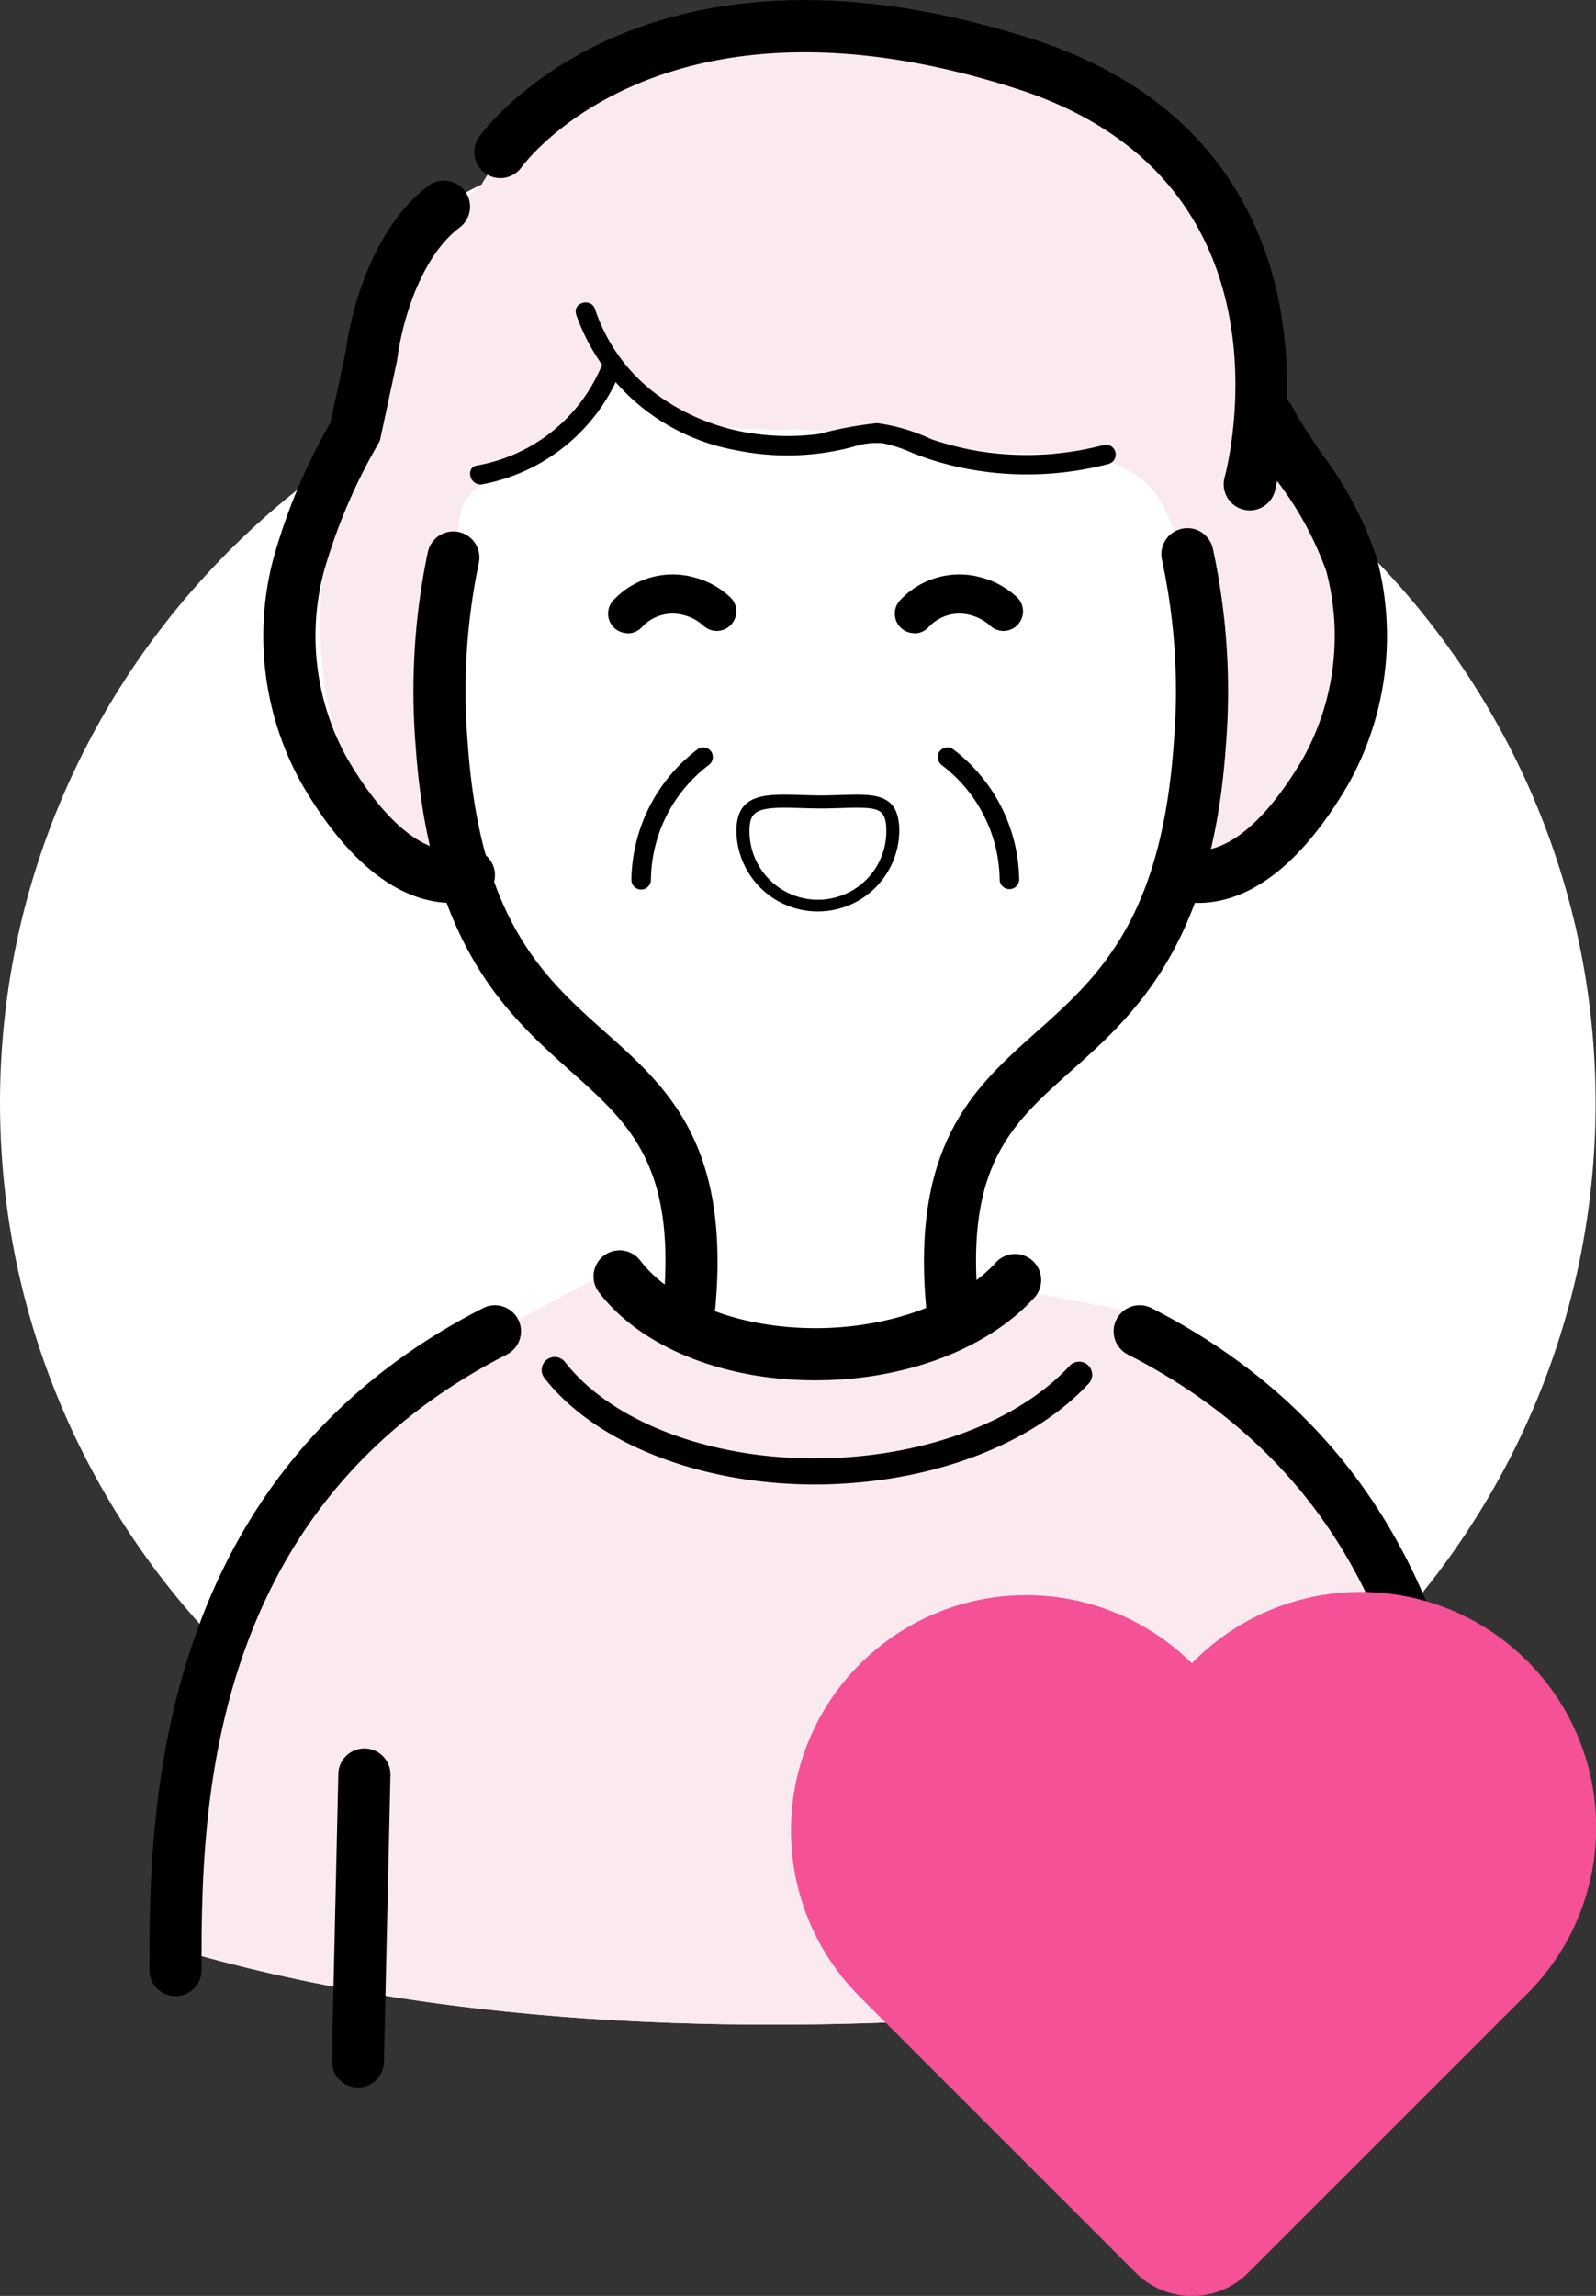 <svg xmlns="http://www.w3.org/2000/svg" xmlns:xlink="http://www.w3.org/1999/xlink" width="75.019" height="107.904" viewBox="0 0 75.019 107.904">
  <rect x="0" y="0" width="75.019" height="107.904" fill="#333333" stroke="none"/>
  <defs>
    <clipPath id="clip-path">
      <path id="パス_1329" data-name="パス 1329" d="M245.965,32.22c-.226.42-1.665.962-2.1,1.341a8.534,8.534,0,0,0-1.609,1.9,10.9,10.9,0,0,0-1.512,4.463c-.451,3.844-2.5,6.872-3.17,10.575a14.772,14.772,0,0,0-.065,4.893,13.72,13.72,0,0,0,2.169,5.614,7.013,7.013,0,0,0,3.735,3.031c2.911.8,2.463,1.763,3.885,4.283a18.148,18.148,0,0,0,2.6,3.128c1.729,1.876,3.673,3.589,5.3,5.559,1.573,1.907.57,8.2.57,8.2L252.4,83.062l-6.256,3.344s-.482-3.65-7.833,5.538-6.432,23.279-6.432,23.279c26.34,7.656,59.113.306,59.113.306.306-3.37.613-16.233-4.6-22.666s-9.8-7.657-9.8-7.657l-6.431-1.225-1.772-.679a16.575,16.575,0,0,1,3-10.041c2.859-2.059,4.2-4.906,6.763-7.148,2.269-1.981,5.034-3.435,6.843-5.906a9.96,9.96,0,0,0,1.9-5.435c.177-4.292-2.33-8.029-3.86-11.866-1.239-3.109-.916-6.125-2.889-9.066-3.995-5.954-11.553-8.9-18.483-9.267q-.592-.031-1.16-.031c-10.4,0-14.538,7.677-14.539,7.678" fill="none"/>
    </clipPath>
  </defs>
  <g id="グループ_3442" data-name="グループ 3442" transform="translate(-7737.322 -4144.546)">
    <path id="パス_1325" data-name="パス 1325" d="M260.822,38.388c20.711,0,37.5,16.565,37.5,37s-16.789,37-37.5,37-37.5-16.565-37.5-37,16.789-37,37.5-37" transform="translate(7514 4120.994)" fill="#fff"/>
    <path id="パス_1326" data-name="パス 1326" d="M238.984,55.159l1.61,4.484,4.139,1.61a42.691,42.691,0,0,0,2.07,6.209c1.143,2.471,6.82,7.637,8.394,9.544s.57,8.2.57,8.2L252.4,83.062l-6.256,3.344s-.482-3.65-7.833,5.539-6.432,23.277-6.432,23.277c26.34,7.657,59.113.307,59.113.307.306-3.37.612-16.234-4.594-22.666s-9.8-7.657-9.8-7.657l-6.432-1.225-1.771-.68a16.57,16.57,0,0,1,3-10.04c7.657-5.513,7.61-11.433,7.61-11.433s5.866-2.043,5.968-6.231-4.7-5-4.7-5,2.45-1.838,2.144-10.107-9.495-15.315-20.749-15.916-15.7,7.646-15.7,7.646c-6.738,3.063-5.207,11.945-5.207,11.945l.613,3.369,2.144,2.45L239.4,53.091Z" transform="translate(7514 4120.994)" fill="#fff"/>
    <g id="グループ_3410" data-name="グループ 3410" transform="translate(7514 4120.994)">
      <g id="グループ_3409" data-name="グループ 3409" clip-path="url(#clip-path)">
        <path id="パス_1327" data-name="パス 1327" d="M272.265,44.847c1.971-.03,4.366.341,5.523,2.111a8.579,8.579,0,0,1,1.118,3.384,46.364,46.364,0,0,1-.055,12.946,2.191,2.191,0,0,0,.074,1.191,1.8,1.8,0,0,0,1.845.768,6.069,6.069,0,0,0,4.249-2.622c3-4.151,1.437-10.351-.25-14.79a55.54,55.54,0,0,1-2.107-5.54c-.464-1.769-.573-3.611-.962-5.4a15.126,15.126,0,0,0-5.96-9.249c-4-2.757-9.168-3.065-14.028-2.972a31.044,31.044,0,0,0-5.929.545,19.08,19.08,0,0,0-12.741,9.953,29.506,29.506,0,0,0-1.237,2.858c-2.839,7.462-6.148,18.349.227,24.928a3.223,3.223,0,0,0,2.946,1.242c-.032-3.481-.4-6.906-.282-10.407q.083-2.539.166-5.081a4.361,4.361,0,0,1,.189-1.357c.705-1.939,8.137-4.067,6.9-6.58a5.554,5.554,0,0,0,3.984,2.689,29.986,29.986,0,0,0,4.965.275c3.808.131,7.557,1.165,11.367,1.106" fill="#faeaef"/>
        <path id="パス_1328" data-name="パス 1328" d="M248.007,82.569c3.061-.344,5.479,2.42,8.291,3.679,4.392,1.967,9.511.128,13.769-2.116s8.611-4.982,13.421-4.812c4.944.175,9.207,3.4,12.915,6.67,8.358,7.382,16.1,16.329,18.4,27.239a6.642,6.642,0,0,1-.184,4.39,6.747,6.747,0,0,1-2.651,2.452A61.286,61.286,0,0,1,297.4,126.2a124.693,124.693,0,0,1-79.306-2.861,5.367,5.367,0,0,1-1.968-1.093,5.024,5.024,0,0,1-1.067-2,29.912,29.912,0,0,1,2.527-24.333c6.1-10.386,17.866-16.024,29.388-19.54" fill="#faeaef"/>
      </g>
    </g>
    <path id="パス_1330" data-name="パス 1330" d="M261.645,88.424c-4.335,0-8.2-1.559-10.166-4.131a1.225,1.225,0,1,1,1.944-1.491c1.559,2.034,4.968,3.276,8.694,3.165,3.308-.1,6.378-1.279,8.013-3.078a1.225,1.225,0,1,1,1.813,1.648c-2.1,2.309-5.743,3.759-9.752,3.879-.183,0-.365.008-.546.008" transform="translate(7514 4120.994)"/>
    <path id="パス_1331" data-name="パス 1331" d="M261.615,93.319c-5.38,0-10.317-1.932-12.71-5.011a.613.613,0,0,1,.968-.752c2.26,2.909,7.111,4.685,12.38,4.528,4.73-.142,8.979-1.772,11.365-4.361a.613.613,0,0,1,.9.83c-2.605,2.826-7.177,4.6-12.229,4.756-.225.007-.451.01-.675.01" transform="translate(7514 4120.994)"/>
    <path id="パス_1332" data-name="パス 1332" d="M231.57,117.367a1.225,1.225,0,0,1-1.225-1.225c0-6.915,0-23.109,15.676-31.107a1.225,1.225,0,1,1,1.114,2.182c-14.34,7.316-14.34,21.911-14.34,28.925a1.225,1.225,0,0,1-1.225,1.225" transform="translate(7514 4120.994)"/>
    <path id="パス_1333" data-name="パス 1333" d="M291.909,117.367a1.225,1.225,0,0,1-1.225-1.225c0-7.014,0-21.609-14.34-28.925a1.225,1.225,0,1,1,1.114-2.182c15.676,8,15.676,24.192,15.676,31.107a1.225,1.225,0,0,1-1.225,1.225" transform="translate(7514 4120.994)"/>
    <path id="パス_1334" data-name="パス 1334" d="M240.147,121.655h-.028a1.225,1.225,0,0,1-1.2-1.253l.306-13.477a1.225,1.225,0,1,1,2.45.056l-.307,13.477a1.224,1.224,0,0,1-1.224,1.2" transform="translate(7514 4120.994)"/>
    <path id="パス_1335" data-name="パス 1335" d="M282.72,121.655a1.224,1.224,0,0,1-1.224-1.2l-.307-13.477a1.225,1.225,0,1,1,2.45-.056l.306,13.477a1.225,1.225,0,0,1-1.2,1.253h-.028" transform="translate(7514 4120.994)"/>
    <path id="パス_1336" data-name="パス 1336" d="M295.1,101.609a11.058,11.058,0,0,0-15.639,0c-.04.039-.076.08-.114.119l0,0-.014-.014a11.059,11.059,0,0,0-15.64,15.639h0l.015.014,13,13a3.736,3.736,0,0,0,5.284,0l0,0,13-13,0,0c.039-.038.08-.075.119-.114a11.059,11.059,0,0,0,0-15.638" transform="translate(7514 4120.994)" fill="#f45196"/>
    <path id="パス_1337" data-name="パス 1337" d="M251.65,40.627a7.82,7.82,0,0,1-5.9,4.8c-.582.1-.335.987.244.886a8.733,8.733,0,0,0,6.546-5.443c.212-.552-.676-.791-.886-.244" transform="translate(7514 4120.994)"/>
    <path id="パス_1338" data-name="パス 1338" d="M282.065,47.538a1.2,1.2,0,0,1-.323-.044,1.224,1.224,0,0,1-.859-1.5c.152-.567,3.6-13.968-9.761-18.267-16.467-5.3-23.018,3.319-23.289,3.689a1.225,1.225,0,0,1-1.986-1.435c.309-.43,7.775-10.458,26.026-4.586,8.155,2.624,10.818,8.3,11.615,12.591a21.278,21.278,0,0,1-.242,8.653,1.224,1.224,0,0,1-1.181.9" transform="translate(7514 4120.994)"/>
    <path id="パス_1339" data-name="パス 1339" d="M255.726,86.13c-.037,0-.074,0-.112,0a1.226,1.226,0,0,1-1.11-1.331c.59-6.492-1.592-8.436-4.354-10.9-2.955-2.633-6.631-5.909-7.287-15.246a31.906,31.906,0,0,1,.572-9.167,1.225,1.225,0,0,1,2.391.536,29.449,29.449,0,0,0-.518,8.459c.585,8.343,3.578,11.01,6.472,13.589s5.866,5.227,5.165,12.949a1.225,1.225,0,0,1-1.219,1.114" transform="translate(7514 4120.994)"/>
    <path id="パス_1340" data-name="パス 1340" d="M268.076,86.13a1.225,1.225,0,0,1-1.219-1.114c-.7-7.722,2.281-10.379,5.165-12.949s5.887-5.246,6.472-13.589a29.286,29.286,0,0,0-.551-8.6,1.225,1.225,0,1,1,2.387-.552,31.712,31.712,0,0,1,.609,9.327c-.656,9.337-4.332,12.613-7.287,15.246-2.762,2.462-4.944,4.406-4.354,10.9a1.226,1.226,0,0,1-1.11,1.331c-.038,0-.075,0-.112,0" transform="translate(7514 4120.994)"/>
    <path id="パス_1341" data-name="パス 1341" d="M250.4,38.329a9.812,9.812,0,0,0,7.515,6.382,12.015,12.015,0,0,0,5.475-.151,3.483,3.483,0,0,1,1.43-.176,6.688,6.688,0,0,1,1.4.461,14.155,14.155,0,0,0,2.762.777,15.157,15.157,0,0,0,6.466-.271.46.46,0,0,0-.244-.886,14.131,14.131,0,0,1-5.512.344,13.734,13.734,0,0,1-2.6-.619,8.7,8.7,0,0,0-2.543-.75,17.442,17.442,0,0,0-2.731.508,11.2,11.2,0,0,1-2.633.035,10.158,10.158,0,0,1-4.706-1.69,8.219,8.219,0,0,1-3.187-4.208c-.18-.561-1.067-.321-.886.244" transform="translate(7514 4120.994)"/>
    <path id="パス_1342" data-name="パス 1342" d="M244.581,65.988c-1.921,0-4.47-1.13-7.067-5.581a14.246,14.246,0,0,1-1.347-10.583,27.732,27.732,0,0,1,2.687-6.412l.714-3.33c.36-2.652,1.577-6.084,3.92-7.821a1.226,1.226,0,0,1,1.461,1.968c-1.747,1.295-2.685,4.162-2.959,6.224l-.017.1-.793,3.705-.078.149a26.376,26.376,0,0,0-2.551,5.989,11.849,11.849,0,0,0,1.079,8.78c1.821,3.122,3.755,4.653,5.44,4.317a1.225,1.225,0,1,1,.481,2.4,4.875,4.875,0,0,1-.97.1" transform="translate(7514 4120.994)"/>
    <path id="パス_1343" data-name="パス 1343" d="M279.632,65.988a4.885,4.885,0,0,1-.971-.1,1.225,1.225,0,1,1,.482-2.4c1.686.336,3.618-1.195,5.439-4.317a11.848,11.848,0,0,0,1.079-8.78,15.591,15.591,0,0,0-2.252-4.156,28.568,28.568,0,0,1-1.523-2.445,1.225,1.225,0,1,1,2.169-1.14c.346.657.854,1.418,1.392,2.224a16.808,16.808,0,0,1,2.6,4.949A14.251,14.251,0,0,1,286.7,60.407c-2.6,4.45-5.146,5.581-7.066,5.581" transform="translate(7514 4120.994)"/>
    <path id="パス_1344" data-name="パス 1344" d="M256.142,58.745A7.821,7.821,0,0,0,253,64.9a.459.459,0,0,0,.918,0,6.859,6.859,0,0,1,2.686-5.367.474.474,0,0,0,.165-.628.462.462,0,0,0-.629-.165" transform="translate(7514 4120.994)"/>
    <path id="パス_1345" data-name="パス 1345" d="M267.625,59.538A6.856,6.856,0,0,1,270.31,64.9a.46.46,0,0,0,.919,0,7.824,7.824,0,0,0-3.14-6.16.463.463,0,0,0-.629.164.471.471,0,0,0,.165.629" transform="translate(7514 4120.994)"/>
    <path id="パス_1346" data-name="パス 1346" d="M252.823,53.309a.918.918,0,0,1-.69-1.524,3.809,3.809,0,0,1,3.812-1.1,3.95,3.95,0,0,1,1.663.9.919.919,0,1,1-1.235,1.36,2.145,2.145,0,0,0-.892-.478,1.965,1.965,0,0,0-1.967.538.918.918,0,0,1-.691.313" transform="translate(7514 4120.994)"/>
    <path id="パス_1347" data-name="パス 1347" d="M266.3,53.309a.918.918,0,0,1-.69-1.524,3.809,3.809,0,0,1,3.812-1.1,3.95,3.95,0,0,1,1.663.9.919.919,0,1,1-1.235,1.36,2.145,2.145,0,0,0-.892-.478,1.965,1.965,0,0,0-1.967.538.918.918,0,0,1-.691.313" transform="translate(7514 4120.994)"/>
    <path id="パス_1348" data-name="パス 1348" d="M260.188,61.513c.246,0,.509.008.786.016.3.01.62.019.946.019s.643-.01.944-.019c.258-.009.5-.016.727-.016,1.1,0,1.392.138,1.392,1.108a3.216,3.216,0,0,1-6.432,0c0-.832.237-1.108,1.637-1.108m3.4-.613c-.494,0-1.059.036-1.671.036s-1.2-.036-1.732-.036c-1.3,0-2.249.217-2.249,1.721a3.829,3.829,0,0,0,7.657,0c0-1.5-.789-1.721-2.005-1.721" transform="translate(7514 4120.994)"/>
  </g>
</svg>
